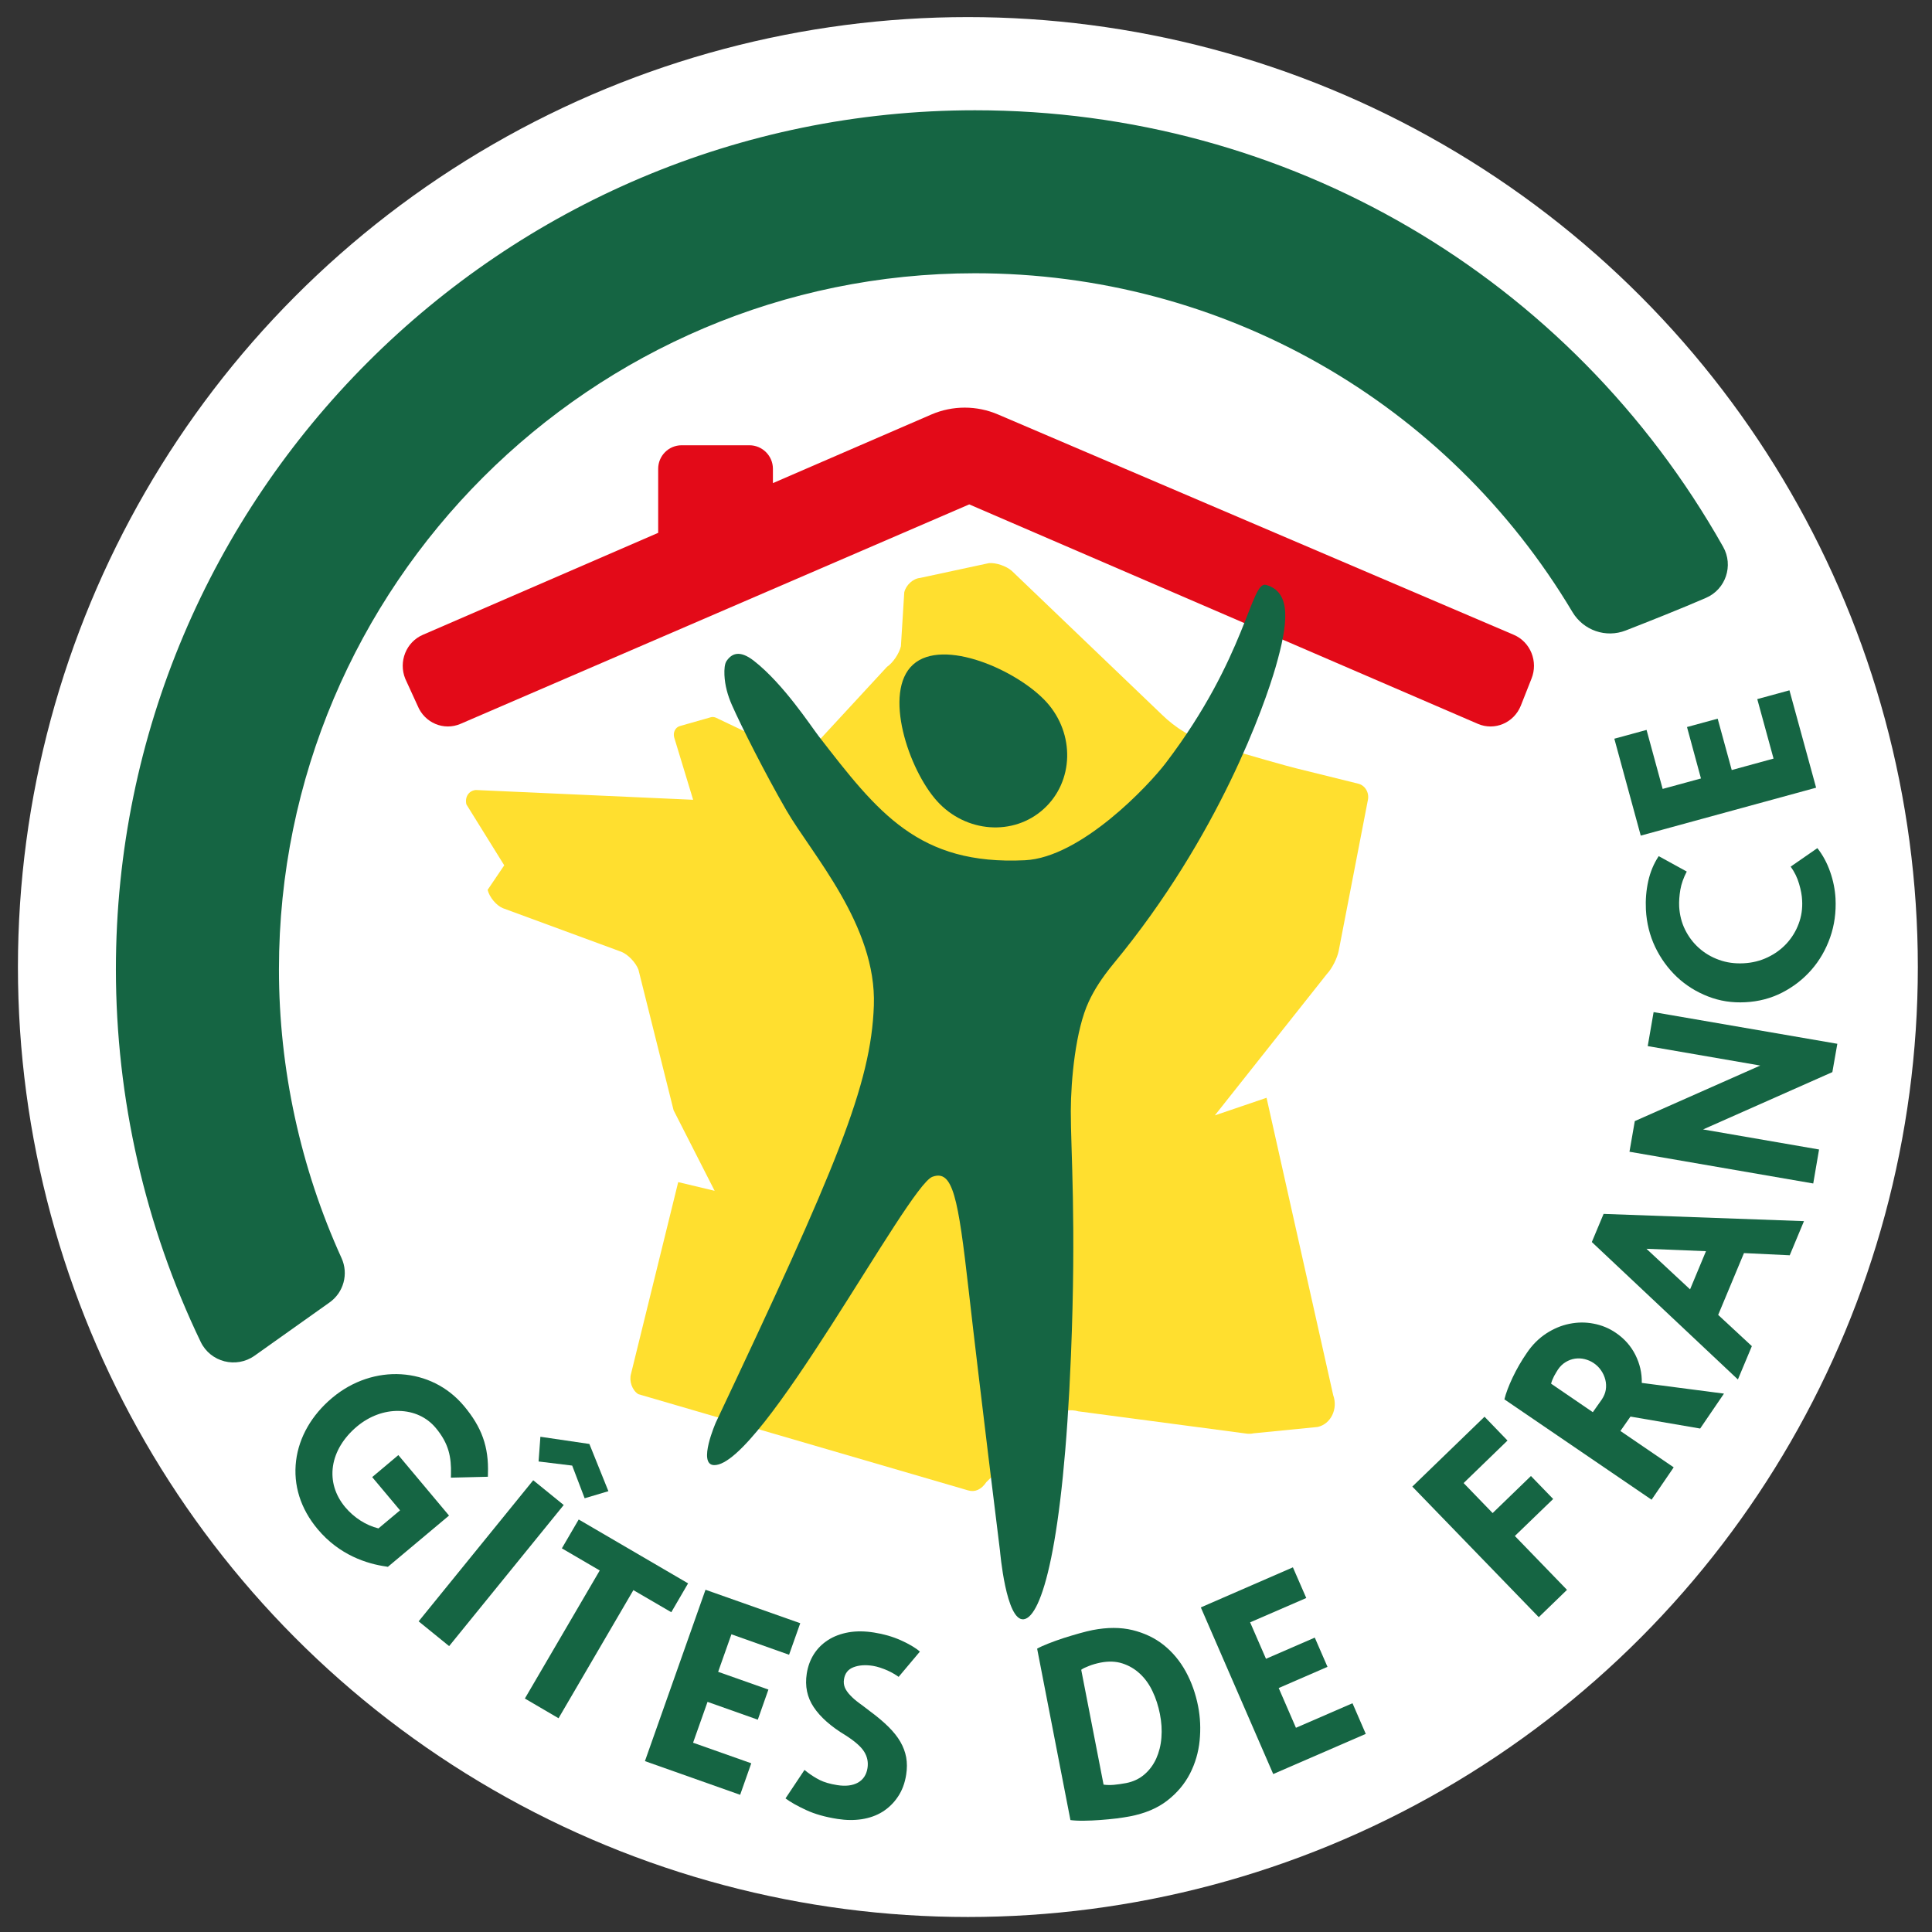 <?xml version="1.0" encoding="UTF-8"?>
<svg xmlns="http://www.w3.org/2000/svg" width="18.062cm" height="18.062cm" version="1.1" viewBox="0 0 512 512">
  <rect x="0" y="0" width="512" height="512" fill="#333333" stroke="none"/>
  <defs>
    <style>
      .cls-1 {
        fill: #156543;
      }

      .cls-2 {
        fill: #fff;
      }

      .cls-3 {
        fill: #e30a18;
      }

      .cls-4 {
        fill: #ffdf2f;
      }
    </style>
  </defs>
  <!-- Generator: Adobe Illustrator 28.6.0, SVG Export Plug-In . SVG Version: 1.2.0 Build 709)  -->
  <g>
    <g id="Calque_1">
      <g id="Calque_1-2" data-name="Calque_1">
        <circle class="cls-2" cx="256.5" cy="256.276" r="251.747"/>
        <path class="cls-1" d="M456.646,144.902c-40.421-71.626-115.439-115.679-198.271-115.679-125.534,0-227.659,102.126-227.659,227.659,0,34.208,7.739,68.125,22.479,98.75,2.588,5.358,9.406,7.084,14.259,3.65l19.866-14.109c3.741-2.638,5.101-7.573,3.194-11.762-10.866-23.881-16.59-50.092-16.59-76.536,0-101.711,82.749-184.46,184.452-184.46,65.587,0,125.119,34.092,158.356,89.808,2.911,4.852,8.851,6.91,14.101,4.861,6.404-2.497,14.873-5.864,21.251-8.635,5.242-2.24,7.382-8.568,4.562-13.545v-.002Z"/>
        <polygon class="cls-1" points="156.191 382.664 143.21 380.756 142.729 387.309 151.637 388.396 154.938 397.056 161.234 395.181 156.191 382.664"/>
        <path class="cls-1" d="M122.945,372.586c-8.66-10.352-23.98-11.298-34.88-2.165l-.1.083c-5.35,4.496-8.734,10.369-9.498,16.581-.796,6.462,1.17,12.733,5.699,18.141,5.781,6.918,13.114,9.216,18.24,9.929l.382.075,16.208-13.587-13.429-16.026-6.934,5.831,7.382,8.809-5.723,4.786c-3.276-.796-6.462-2.837-8.809-5.624-2.688-3.227-3.807-6.976-3.243-10.866.572-3.832,2.795-7.54,6.387-10.543,3.227-2.696,7.175-4.189,11.074-4.098,3.923.058,7.407,1.659,9.771,4.496,3.5,4.181,4.147,7.781,4.04,12.268l-.025.921,9.804-.241.017-.838c.241-7.067-1.617-12.276-6.362-17.933"/>
        <rect class="cls-1" x="106.082" y="409.054" width="48.169" height="10.41" transform="translate(-273.469 254.159) rotate(-50.921)"/>
        <polygon class="cls-1" points="158.937 416.192 148.9 410.327 153.362 402.68 182.353 419.609 177.899 427.257 167.853 421.401 148.021 455.352 139.095 450.126 158.937 416.192"/>
        <polygon class="cls-1" points="186.965 421.301 212.073 430.169 209.112 438.53 193.833 433.105 190.316 443.05 203.637 447.754 200.825 455.733 187.504 451.013 183.672 461.838 199.092 467.288 196.147 475.641 170.914 466.715 186.965 421.301"/>
        <path class="cls-1" d="M213.201,469.046l.722.581c1.062.813,2.173,1.518,3.335,2.107,1.161.581,2.688,1.029,4.604,1.335,2.231.357,4.056.133,5.475-.639,1.41-.796,2.273-2.065,2.555-3.849.249-1.559-.041-2.994-.854-4.322-.813-1.344-2.472-2.795-4.96-4.388-3.865-2.323-6.677-4.819-8.428-7.449-1.75-2.605-2.372-5.591-1.85-8.917.299-1.924.937-3.633,1.9-5.159.97-1.501,2.215-2.746,3.774-3.741,1.543-.979,3.351-1.659,5.417-2.024,2.057-.357,4.313-.332,6.752.058,2.555.398,4.902,1.078,7.1,2.057,2.198.995,3.874,1.974,5.035,2.994l-5.632,6.694c-.29-.216-.688-.481-1.211-.788-.531-.324-1.112-.614-1.742-.904-.647-.282-1.286-.531-1.966-.755-.672-.216-1.294-.373-1.866-.465-2.016-.324-3.733-.191-5.168.357-1.427.539-2.273,1.593-2.522,3.169-.141.829-.041,1.601.257,2.289.299.672.78,1.352,1.435,2.024.639.68,1.402,1.344,2.306,2.007s1.883,1.394,2.936,2.215c1.883,1.385,3.492,2.754,4.836,4.073,1.344,1.335,2.397,2.646,3.169,3.99.763,1.319,1.277,2.704,1.543,4.131.249,1.427.249,2.953,0,4.537-.348,2.281-1.087,4.255-2.198,5.889-1.103,1.651-2.464,2.97-4.073,3.982-1.617,1.004-3.459,1.651-5.475,1.966-2.041.315-4.189.29-6.462-.066-3.252-.506-6.03-1.294-8.345-2.372-2.314-1.07-4.131-2.099-5.433-3.069l5.035-7.548h0Z"/>
        <path class="cls-1" d="M274.848,436.912c.738-.415,1.725-.863,2.986-1.36,1.269-.506,2.605-.979,4.015-1.443,1.443-.456,2.845-.879,4.205-1.261,1.369-.39,2.538-.664,3.509-.863,3.899-.755,7.416-.755,10.576.008,3.152.78,5.914,2.09,8.27,3.965,2.356,1.9,4.305,4.23,5.84,7.034,1.535,2.812,2.605,5.848,3.26,9.166.581,2.961.713,5.997.406,9.124-.307,3.094-1.17,6.022-2.563,8.751-1.402,2.712-3.393,5.101-5.989,7.117-2.588,2.024-5.889,3.426-9.921,4.205-.962.191-2.165.365-3.525.547-1.402.166-2.853.307-4.322.415-1.501.116-2.945.174-4.338.191-1.385.025-2.588-.041-3.583-.166l-8.826-45.431h0ZM292.458,472.945c.78.116,1.7.133,2.704.058,1.012-.091,2.115-.257,3.268-.465,1.908-.373,3.517-1.145,4.852-2.289,1.344-1.153,2.381-2.563,3.144-4.239.73-1.651,1.211-3.5,1.36-5.516.166-2.041.025-4.098-.39-6.238-.431-2.165-1.062-4.181-1.966-6.047-.879-1.866-1.999-3.417-3.351-4.662-1.335-1.253-2.887-2.157-4.628-2.721s-3.666-.63-5.798-.216c-1.128.232-2.165.523-3.069.888-.929.357-1.609.672-2.049,1.012l5.922,30.434h.001Z"/>
        <polygon class="cls-1" points="318.23 425.98 342.633 415.362 346.175 423.491 331.294 429.936 335.5 439.6 348.431 433.984 351.799 441.731 338.868 447.347 343.438 457.881 358.427 451.378 361.944 459.499 337.416 470.141 318.23 425.98"/>
        <polygon class="cls-1" points="374.278 393.962 393.414 375.448 399.503 381.76 387.873 393.024 395.563 400.979 405.715 391.158 411.605 397.246 401.452 407.051 415.271 421.326 407.789 428.568 374.278 393.962"/>
        <path class="cls-1" d="M429.422,379.222l14.126,9.639-5.864,8.577-39.002-26.593c.39-1.617,1.128-3.558,2.173-5.781,1.062-2.24,2.323-4.429,3.807-6.578,1.427-2.115,3.152-3.816,5.093-5.093,1.966-1.277,4.015-2.14,6.13-2.563,2.123-.44,4.264-.473,6.404-.058,2.157.406,4.147,1.211,5.972,2.472,2.223,1.526,3.94,3.451,5.118,5.79s1.767,4.811,1.709,7.449l21.782,2.837-6.312,9.257-18.456-3.169-.083.1-2.596,3.716v-.002ZM422.114,374.245l2.381-3.368c.547-.829.912-1.676,1.053-2.563s.1-1.783-.116-2.663c-.224-.863-.581-1.7-1.111-2.455-.514-.771-1.17-1.41-1.941-1.941-.747-.514-1.559-.854-2.414-1.07-.863-.216-1.717-.249-2.588-.124-.838.124-1.659.423-2.455.904-.78.473-1.476,1.128-2.049,1.982-.265.423-.614.979-1.02,1.717-.382.747-.647,1.418-.796,2.024l11.057,7.557h-.001Z"/>
        <path class="cls-1" d="M474.297,332.663l3.774-9.05-53.103-1.916-3.119,7.457,38.712,36.422,3.699-8.834-8.925-8.278,6.835-16.382,12.127.581h0ZM447.886,341.696l-11.563-10.758,15.777.639-4.214,10.12h0Z"/>
        <polygon class="cls-1" points="486.913 276.615 438.223 268.221 436.663 277.229 466.483 282.38 433.238 297.103 431.827 305.224 480.526 313.635 482.069 304.627 451.337 299.31 485.594 284.122 486.913 276.615"/>
        <path class="cls-1" d="M481.621,224.764c1.427,1.808,2.563,3.907,3.393,6.287.829,2.364,1.286,4.72,1.418,7.051.182,3.65-.29,7.092-1.427,10.327-1.145,3.252-2.787,6.097-4.952,8.577-2.182,2.497-4.77,4.496-7.756,6.039-2.986,1.526-6.238,2.381-9.746,2.555-3.517.191-6.81-.315-9.929-1.543-3.111-1.211-5.84-2.928-8.212-5.143-2.356-2.231-4.297-4.886-5.757-7.922-1.46-3.069-2.281-6.37-2.472-9.929-.124-2.563.075-5.076.614-7.532.547-2.464,1.476-4.678,2.779-6.644l7.432,4.081c-.846,1.626-1.427,3.235-1.7,4.819-.265,1.601-.373,3.094-.307,4.487.133,2.215.647,4.247,1.568,6.113.937,1.875,2.148,3.484,3.666,4.836,1.526,1.369,3.285,2.414,5.317,3.144,2.024.738,4.189,1.029,6.528.912,2.298-.116,4.429-.647,6.379-1.584,1.958-.929,3.633-2.165,5.018-3.666,1.394-1.526,2.455-3.252,3.185-5.209.738-1.949,1.053-4.031.921-6.246-.05-1.253-.315-2.712-.805-4.355-.473-1.642-1.211-3.152-2.231-4.554l7.076-4.902h0Z"/>
        <polygon class="cls-1" points="434.814 221.446 427.813 195.766 436.356 193.435 440.62 209.07 450.773 206.3 447.073 192.672 455.202 190.457 458.927 204.069 470.008 201.033 465.695 185.273 474.222 182.942 481.289 208.747 434.814 221.446"/>
        <path class="cls-4" d="M359.887,207.669l-16.424-4.064c-1.269-.274-13.147-3.6-22.686-6.511-4.794-1.468-9.216-4.123-12.915-7.756l-39.74-38.065c-1.476-1.277-4.156-2.19-6.03-2.041l-18.249,3.923c-1.875.166-3.758,1.883-4.205,3.824l-.888,14.284c-.456,1.949-2.123,4.405-3.699,5.466l-20.372,22.056c-1.576,1.062-4.264,1.253-5.981.448l-18.929-9.016c-.448-.207-.946-.265-1.41-.133l-8.195,2.331c-1.211.348-1.875,1.734-1.485,3.052l5.01,16.482-57.583-2.588c-1.866.149-2.978,1.866-2.505,3.816l10.028,16.142-4.405,6.503c.489,1.966,2.306,4.147,4.056,4.861l31.412,11.563c1.758.713,3.782,2.837,4.496,4.703l9.323,37.285,10.875,21.343-9.655-2.306-12.509,50.822c-.547,1.924.307,4.33,1.916,5.367l87.419,25.507c1.808.539,3.492-.199,4.828-2.182l18.132-18.074c1.634-.946,4.446-1.261,6.246-.697l44.643,5.914c.589.066,1.186.058,1.775-.083l17.004-1.684c3.484-.755,5.458-4.786,4.123-8.436l-17.66-78.801-13.703,4.662,29.712-37.493c1.327-1.394,2.721-4.156,3.111-6.113l7.747-40.039c.382-1.933-.796-3.865-2.629-4.272h.001Z"/>
        <path class="cls-3" d="M401.178,168.235l-136.674-58.387c-5.657-2.43-12.036-2.43-17.685,0l-41.988,18.182v-3.791c0-3.442-2.804-6.238-6.229-6.238h-17.95c-3.451,0-6.229,2.795-6.229,6.238v16.971l-62.352,27.016c-4.429,1.9-6.52,7.109-4.67,11.654l3.276,7.158c1.85,4.546,6.934,6.686,11.356,4.794l134.824-58.163,134.807,58.163c4.413,1.9,9.514-.249,11.356-4.794l2.829-7.158c1.85-4.537-.241-9.746-4.67-11.646h0Z"/>
        <path class="cls-1" d="M277.337,186.069c-7.598-8.378-27.373-17.187-35.377-9.937s-1.211,27.788,6.387,36.19c7.598,8.386,20.239,9.315,28.227,2.074,8.021-7.258,8.353-19.924.763-28.327h0Z"/>
        <path class="cls-1" d="M335.508,155.005c-4.081-1.136-5.093,18.995-26.56,47.189-4.438,5.864-22.471,25.067-37.327,25.78-28.202,1.36-38.969-12.608-54.63-32.839-2.107-2.729-9.365-13.894-17.187-19.999-3.874-3.028-5.956-1.875-7.266.05-.506.747-.614,2.165-.556,3.699.124,2.746.863,5.4,1.966,7.913,2.497,5.665,8.875,18.298,14.425,27.895,6.694,11.604,23.98,30.541,23.209,51.801-.747,20.986-9.846,42.693-41.864,110.454,0,0-4.919,11.181-.498,11.322,12.434.406,51.328-73.99,57.865-76.404,5.433-2.007,6.81,5.325,9.63,30.127,2.804,24.777,8.295,69.013,8.295,69.013,0,0,1.593,18.746,6.304,18.116,4.728-.63,10.451-19.435,12.5-69.909,1.443-35.46-.066-54.397-.041-64.766.025-8.27,1.261-21.525,4.761-29.007,1.435-3.086,3.393-6.213,6.644-10.161,27.978-33.859,40.014-68.606,42.876-78.494,3.301-11.463,4.313-19.874-2.546-21.782v.002Z"/>
      </g>
    </g>
  </g>
</svg>
